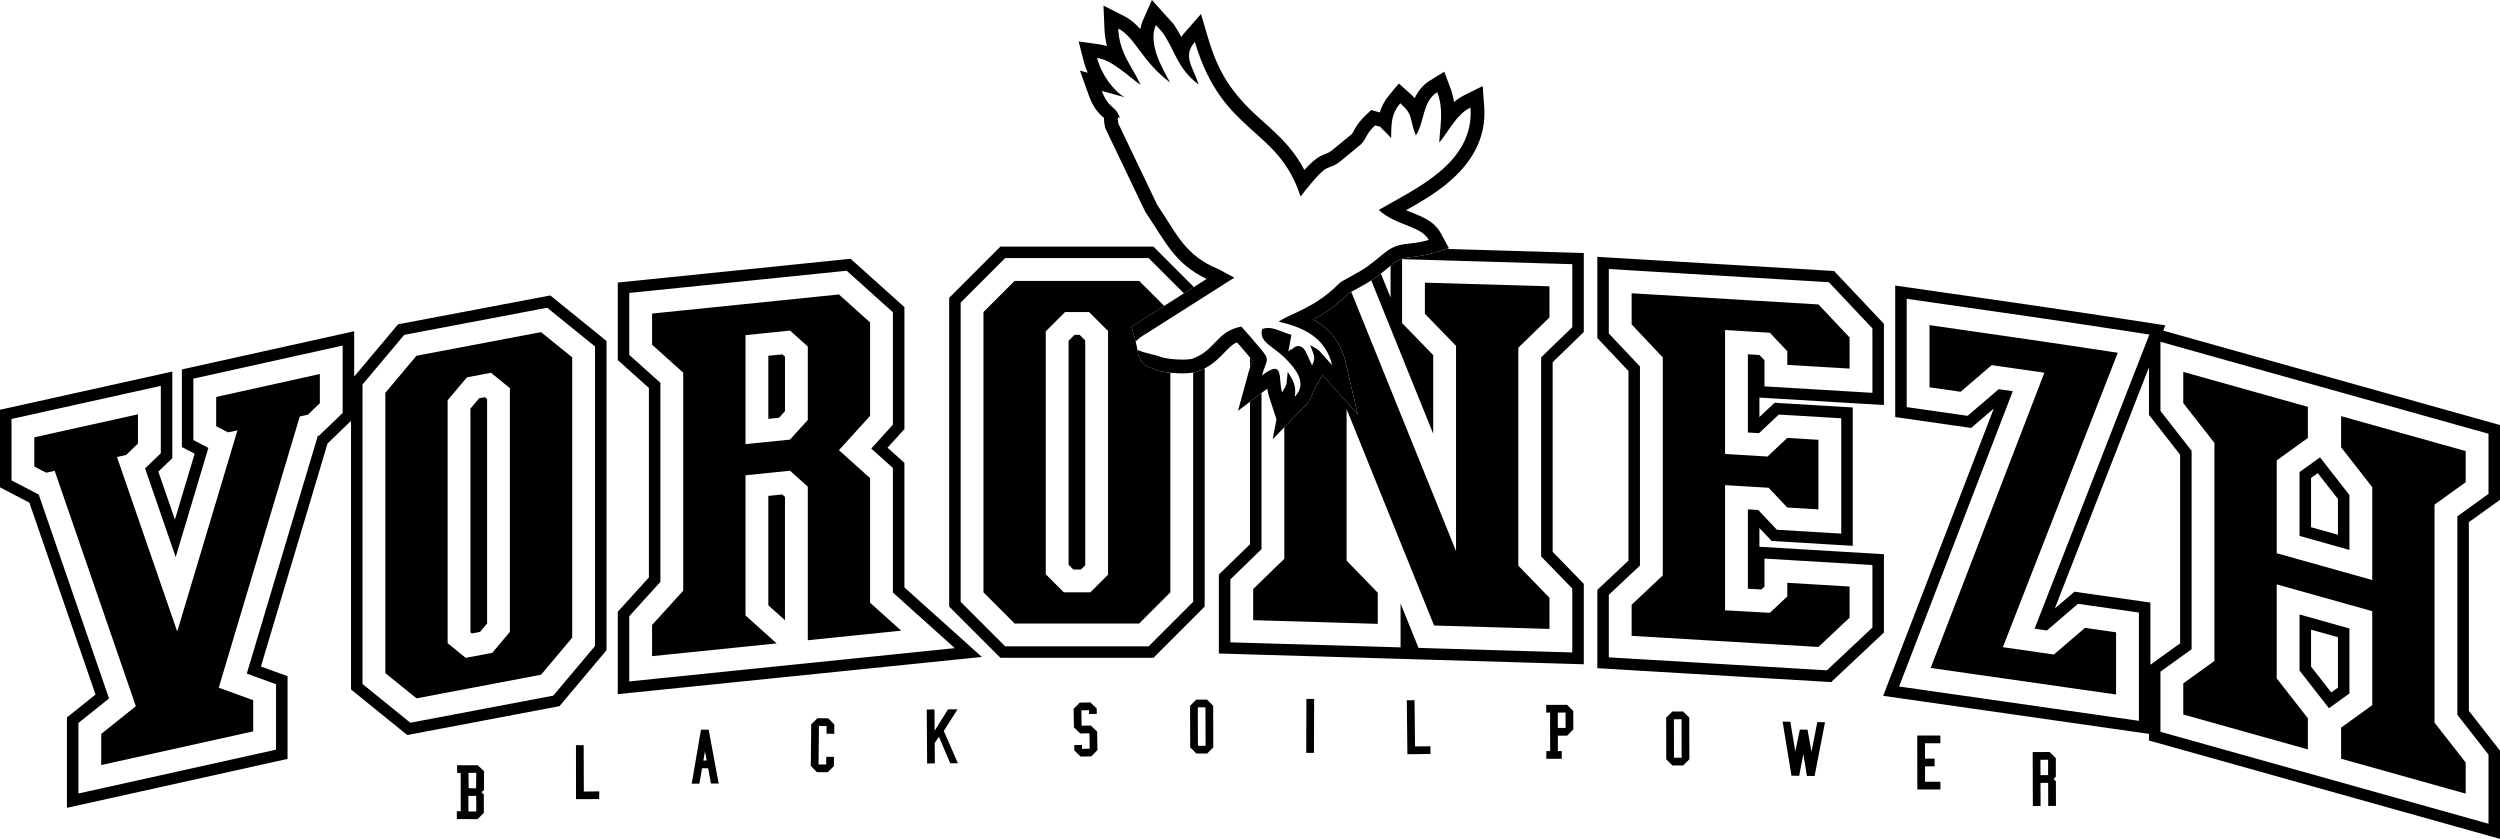 <?xml version="1.0" encoding="UTF-8"?> <svg xmlns="http://www.w3.org/2000/svg" xmlns:xlink="http://www.w3.org/1999/xlink" xmlns:xodm="http://www.corel.com/coreldraw/odm/2003" xml:space="preserve" width="100.344mm" height="33.672mm" version="1.1" shape-rendering="geometricPrecision" text-rendering="geometricPrecision" image-rendering="optimizeQuality" fill-rule="evenodd" clip-rule="evenodd" viewBox="0 0 8444.97 2833.83"> <g id="Слой_x0020_1">  <g id="_1704305914880"> <path fill="black" d="M7259.16 2479.05l-127.55 -18.26c-208.74,-29.89 -417.48,-59.79 -626.22,-89.67l-144.04 -20.63 373.6 -970.42 -76.48 65.52 -256.51 -36.73 0 -444.29 132.37 18.95c212.47,30.43 424.94,60.88 637.1,93.49l142.98 21.98 -6.99 17.91 98.96 27.74c140.28,39.32 280.56,78.63 420.83,117.96l112.29 31.47c140.28,39.32 280.56,78.64 420.83,117.96l84.65 23.72 0 252.52 -105.21 75.72c0,212.38 0,424.75 0,637.13l105.21 134.69 0 298.02 -147.22 -41.26c-140.28,-39.32 -280.56,-78.64 -420.83,-117.95l-112.29 -31.48c-140.28,-39.32 -280.56,-78.64 -420.83,-117.96l-84.65 -23.72 0 -22.41zm613.85 -1163.27l56.01 15.7c140.27,39.32 280.55,78.64 420.82,117.96l56.29 15.77 0 203.16 -105.21 75.72c0,223.46 0,446.93 0,670.41l105.21 134.69 0 233.41 -97.9 -27.44c-140.27,-39.32 -280.55,-78.63 -420.82,-117.95l-112.3 -31.48c-140.27,-39.32 -280.55,-78.64 -420.82,-117.95l-56.29 -15.78 0 -203.16 105.21 -75.71c0,-223.47 0,-446.94 0,-670.41l-105.21 -134.69 0 -233.41 97.9 27.44c140.27,39.32 280.55,78.64 420.82,117.95l56.29 15.78zm-105.21 494.57l168.53 47.24c0,-61.82 0,-123.63 0,-185.45l-99.39 -127.25 -69.14 49.76c0,71.9 0,143.8 0,215.7zm99.39 581.96l69.14 -49.76c0,-73.22 0,-146.43 0,-219.64l-168.53 -47.24c0,63.13 0,126.26 0,189.39l99.39 127.25zm-3136.07 -353.76l0 148.22 -79.36 -2.34c-140.28,-4.15 -280.56,-8.29 -420.83,-12.43l-74.81 -2.21 0 -212.67 105.21 -102.1 0 -527.35 -38.86 29.37 0 481.54 -105.2 102.1 0 266.81 112.51 3.32c140.27,4.14 280.55,8.29 420.82,12.43l119.36 3.52 70.96 2.1c129.91,3.84 259.82,7.68 389.73,11.51l119.36 3.53 0 -271.65 -105.2 -108.31c0,-213.46 0,-426.91 0,-640.36l105.2 -102.1 0 -266.81 -112.51 -3.32 -350.74 -10.36 -47.04 14.04c-31.25,9.32 -56.71,11.05 -88.02,15.62 -19.31,2.83 -30.7,7.78 -46.18,20.29 -2.74,2.21 -5.47,4.44 -8.21,6.68l0 107.4 -32.67 -80.83c-5.2,4.06 -10.44,8.05 -15.76,11.87 -5.47,3.94 -11.07,7.71 -16.76,11.35l209.24 517.73c0,-88.51 0,-177.02 0,-265.54l-105.2 -108.31 0 -215.87 79.36 2.34c140.27,4.14 280.55,8.29 420.82,12.43l74.81 2.21 0 212.67 -105.2 102.1c0,224.19 0,448.37 0,672.56l105.2 108.31 0 215.88 -79.36 -2.34c-129.91,-3.84 -259.81,-7.68 -389.73,-11.51l-50.33 -1.48 -60.62 -150.02zm-2862.11 311.27l-482.92 91.58 -161.54 -130.9 0 -36.75c0,-315.62 0,-631.24 0,-946.86l0 -28.09 140.96 -167.69 26.97 -5.11c140.28,-26.6 280.55,-53.21 420.82,-79.81l35.13 -6.66 161.53 130.89 0 36.75c0,315.62 0,631.24 0,946.86l0 28.1 -140.95 167.68zm1074.07 -834.7l73.14 65.66 0 34.39c0,128.81 0,257.62 0,386.43l209.2 187.83 -173.24 17.71c-98.7,10.08 -197.42,20.16 -296.12,30.26l-124.7 12.74c-140.28,14.33 -280.55,28.67 -420.83,43.01l-84.93 8.68 0 -220.33 105.21 -115.96c0,-224.1 0,-448.2 0,-672.3l-105.21 -94.45 0 -209.21 69.26 -7.08c210.41,-21.49 420.82,-43 631.24,-64.5l33.94 -3.47 156.19 140.23 0 34.38c0,105.21 0,210.42 0,315.62l0 29.76 -73.14 80.61zm-291.46 579.98c0,-138.91 0,-277.81 0,-416.7l-9.02 -8.1 -47.21 4.82c0,123.16 0,246.33 0,369.5l56.24 50.49zm-2058.16 -213.23l110.47 -368.97 -50.75 -26.43 0 -207.35 60.39 -13.4c116.71,-25.88 233.44,-51.76 350.15,-77.64l93.77 -20.8 0 227.53 -79.31 76.49 -4.61 1.02 -239.94 803.08 98.81 35.9 0 221.08 -60.4 13.39c-171.12,37.95 -342.23,75.89 -513.35,113.84l-93.78 20.79 0 -238.29 103.39 -82.76 -237.49 -688.76 -91.95 -47.88 0 -207.36 60.4 -13.39c116.71,-25.88 233.43,-51.76 350.14,-77.65l93.78 -20.79 0 227.53 -53.15 51.25 103.42 299.58zm6205.69 -560.41l-47.55 -6.81 -105.02 89.98 -205.76 -29.46 0 -365.8 88.02 12.61c212.34,30.41 424.68,60.84 636.7,93.44l95.07 14.61 -387.81 993.68 41.58 5.95 105.02 -89.98 205.76 29.46 0 365.8 -88.02 -12.61c-208.73,-29.89 -417.48,-59.78 -626.22,-89.66l-95.77 -13.72 384.01 -997.49zm-894.81 139.5l37.62 2.26 66.86 -62.86 210.86 12.63 0 72.61c0,78.36 0,156.72 0,235.09l0 81.85 -217.4 -13.02 -63.02 -66.8 -34.93 -2.1c0,89.37 0,178.73 0,268.09l45.64 2.58 10.43 -9.8 0 -94.63 364.58 21.83 0 211.15 -153.71 144.5 -33.19 -1.99c-210.35,-12.6 -420.72,-24.92 -631.06,-37.52l-72.48 -4.34 0 -211.14 105.2 -98.91c0,-224.16 0,-448.32 0,-672.48l-105.2 -111.51 0 -217.67 81.69 4.89c210.36,12.6 420.72,25.2 631.07,37.79l30.5 1.83 147.19 156.01 0 217.67 -364.58 -21.83 0 -88.11 -16.88 -17.89 -39.19 -2.42c0,88.09 0,176.18 0,264.26zm-2024.21 722.27l-484.69 0 -150.36 -150.36 0 -31.93c0,-315.62 0,-631.24 0,-946.86l0 -31.93 150.36 -150.36 31.93 0c140.28,0 280.55,0 420.83,0l31.93 0 119.19 119.19 33.6 -21.33 -136.69 -136.7 -48.02 0c-140.28,0 -280.55,0 -420.83,0l-48.02 0 -173.12 173.12 0 48.02c0,315.62 0,631.24 0,946.86l0 48.02 173.12 173.12 516.87 0 173.12 -173.12 0 -48.02 0 -756.53c-7.37,3.78 -15.36,7.28 -24.22,10.53 -4.09,1.5 -9.05,2.71 -14.63,3.65l0 742.35 0 31.93 -150.36 150.36zm-2234.74 -77.01l0 -758.38 -7.68 -6.23 -19.14 3.64 -29.42 35c0,251.89 0,503.78 0,755.68l4.83 3.91 27.53 -5.22 23.88 -28.4zm1006.24 -717.35c0,-61.35 0,-122.7 0,-184.05l-8.83 -7.92 -47.41 4.84c0,71.06 0,142.12 0,213.18l35.94 -3.68 20.3 -22.37zm1014.28 520.51l0 -759.36 -18.85 -18.84 -17.38 0 -20.01 20.01c0,252.22 0,504.44 0,756.66l16.01 16 25.76 0 14.48 -14.47zm3598.09 336.09l100.39 -72.24c0,-212.38 0,-424.76 0,-637.14l-105.21 -134.69 0 -160.86 -318.12 815.09 66.43 -56.91 256.51 36.73 0 210.02zm-6078.28 -823.89l-79.27 76.43 -225.09 753.38 89.94 32.68 0 279.47 -90.84 20.15c-171.12,37.95 -342.23,75.89 -513.35,113.83l-141.04 31.27 0 -305.37 96.59 -77.32 -223.52 -648.23 -99.12 -51.62 0 -262.11 90.83 -20.15c116.72,-25.88 233.44,-51.76 350.15,-77.64l141.04 -31.27 0 292.45 -47.19 45.5 55.98 162.16 66.67 -222.68 -43.17 -22.49 0 -262.1 90.83 -20.15c116.71,-25.88 233.43,-51.76 350.14,-77.64l141.04 -31.27 0 153.11 148.33 -176.47 40.57 -7.69c140.28,-26.59 280.55,-53.2 420.82,-79.8l52.83 -10.02 189.92 153.9 0 55.27c0,315.62 0,631.24 0,946.86l0 42.26 -158.96 189.12 -514.22 97.52 -189.93 -153.9 0 -55.28c0,-284.06 0,-568.12 0,-852.17zm3036.77 -180.16l0 -33.84c2.53,2.95 5.83,6.8 8.52,10.37 -0.77,1.94 -1.57,3.85 -2.21,5.55 -2.26,5.95 -4.36,11.91 -6.31,17.93zm-1224.38 270.88l56.97 51.14 0 51.73c0,123.03 0,246.07 0,369.1l261.61 234.88 -260.56 26.63c-98.7,10.08 -197.41,20.16 -296.12,30.26l-124.7 12.74c-140.27,14.34 -280.55,28.67 -420.83,43.01l-127.72 13.05 0 -278.35 105.21 -115.96c0,-213.32 0,-426.64 0,-639.97l-105.21 -94.46 0 -261.61 104.16 -10.65c210.41,-21.5 420.82,-43 631.23,-64.5l51.05 -5.22 181.88 163.29 0 51.72c0,105.21 0,210.42 0,315.62l0 44.76 -56.97 62.78zm2945.09 -103.56l51.22 -48.16 264.13 15.81 0 109.2c0,78.36 0,156.72 0,235.09l0 123.08 -273.94 -16.4 -41.41 -43.89c0,21.14 0,42.28 0,63.42l420.65 25.19 0 264.54 -178.16 167.49 -49.92 -2.99c-210.35,-12.59 -420.71,-24.92 -631.06,-37.52l-109.01 -6.53 0 -264.53 105.21 -98.91c0,-213.42 0,-426.84 0,-640.26l-105.21 -111.5 0 -274.35 122.87 7.36c210.36,12.59 420.72,25.19 631.07,37.79l45.87 2.74 168.35 178.43 0 274.35 -420.65 -25.19c0,21.91 0,43.81 0,65.73zm1863.47 372.16l90.83 25.46c0,-40.28 0,-80.56 0,-120.84l-68.17 -87.27 -22.66 16.31c0,55.44 0,110.89 0,166.33zm68.17 558.07l22.66 -16.31c0,-56.77 0,-113.52 0,-170.28l-90.83 -25.46c0,41.59 0,83.18 0,124.78l68.17 87.27z"></path> <path fill="black" d="M3742.97 1941.31l-59.63 59.63 -89.62 0 -61.16 -61.16c0,-273.5 0,-547.02 0,-820.52l65.17 -65.17 81.23 0 64 64 0 823.22zm3947.74 -72.5l322.7 90.45c0,-104.55 0,-209.1 0,-313.65l-105.2 -134.69 0 -105.21c140.27,39.32 280.55,78.63 420.82,117.95l0 105.21 -105.2 75.72c0,245.48 0,490.96 0,736.44l105.2 134.7 0 105.2c-140.27,-39.31 -280.55,-78.63 -420.82,-117.95l0 -105.21 105.2 -75.71c0,-105.87 0,-211.73 0,-317.59l-322.7 -90.46c0,105.87 0,211.73 0,317.59l105.2 134.7 0 105.2c-140.27,-39.31 -280.55,-78.63 -420.82,-117.95l0 -105.21 105.2 -75.71c0,-245.49 0,-490.97 0,-736.45l-105.2 -134.69 0 -105.21c140.27,39.31 280.55,78.63 420.82,117.95l0 105.21 -105.2 75.72c0,104.54 0,209.1 0,313.65zm-3141.9 -487.05c0,170.7 0,341.4 0,512.1l105.21 108.31 0 105.21c-140.28,-4.14 -280.55,-8.28 -420.83,-12.42l0 -105.21 105.21 -102.1 0 -444.38 68.31 -70.29c14.64,-15.05 24.52,-31.96 29.35,-49.94l31.11 -56.44 119.21 133.08 -41.21 -176.81c-16.06,-68.89 -55.98,-113.89 -109.13,-143.43 34.09,-18.2 65.27,-39.08 94.97,-65 8.69,-7.57 16.76,-16.38 25.16,-23.6 2.16,-1.64 5.1,-3.43 8.27,-5.19l354.01 875.96c0,-231.1 0,-462.19 0,-693.29l-105.21 -108.31 0 -105.2c140.28,4.14 280.55,8.28 420.83,12.42l0 105.21 -105.21 102.1c0,245.48 0,490.97 0,736.45l105.21 108.31 0 105.2c-129.91,-3.83 -259.82,-7.67 -389.73,-11.5l-295.53 -731.24zm-2826.35 752.56l-59.63 70.93 -89.63 17 -61.16 -49.56c0,-273.51 0,-547.02 0,-820.52l65.17 -77.54 81.23 -15.4 64.01 51.87 0 823.22zm105.2 144.88l105.21 -125.16c0,-315.62 0,-631.24 0,-946.86l-105.21 -85.25c-140.27,26.6 -280.55,53.21 -420.82,79.81l-105.21 125.16c0,315.62 0,631.24 0,946.86l105.21 85.25 420.82 -79.8zm901.04 -860.57l-60.16 66.3 -150.25 15.35c0,-122.71 0,-245.44 0,-368.15l150.61 -15.39 59.8 53.7c0,82.73 0,165.46 0,248.19zm210.41 -13.89c0,-105.2 0,-210.41 0,-315.62l-105.2 -94.45c-210.41,21.5 -420.83,43.01 -631.24,64.5l0 105.21 105.21 94.45c0,245.48 0,490.97 0,736.45l-105.21 115.96 0 105.21c140.28,-14.34 280.55,-28.67 420.83,-43.01l-105.21 -94.45c0,-157.83 0,-315.67 0,-473.5l150.4 -15.37 60.01 53.88c0,172.9 0,345.8 0,518.7 105.21,-10.76 210.41,-21.5 315.62,-32.26l-105.21 -94.45c0,-140.27 0,-280.55 0,-420.82l-105.2 -94.46 105.2 -115.96zm-2340.45 728.45l203.49 -679.66 -31.79 7.05 -40.12 -20.89 0 -98.73c116.71,-25.88 233.44,-51.76 350.15,-77.64l0 98.72 -40.11 38.68 -27.63 6.13 -273.72 916.14 11.18 4.07 0 0 105.21 38.23 0 105.21c-171.12,37.94 -342.23,75.89 -513.35,113.83l0 -105.2 116.89 -93.57 -274.17 -795.12 -28.67 6.36 -40.11 -20.89 0 -98.73c116.71,-25.88 233.43,-51.76 350.14,-77.64l0 98.72 -40.11 38.68 -30.79 6.83 203.49 589.42zm140.28 189.8l-0.54 1.8 0.87 0.18 -0.33 -1.98zm6409.09 23.02l0 -210.05 -105.02 -15.04 -105.02 89.98 -172.38 -24.68 388.19 -994.63c-211.96,-32.59 -423.95,-62.97 -635.92,-93.32l0 210.05 105.03 15.04 105.02 -89.98 177.89 25.47 -384.01 997.5c191.82,27.46 434.39,62.19 626.21,89.66zm-1320.81 -812.45l143.28 8.58 66.86 -62.85 105.21 6.3c0,78.36 0,156.72 0,235.09l-105.21 -6.3 -63.02 -66.8 -147.12 -8.81c0,140.94 0,281.86 0,422.8l151.43 8.53 58.81 -55.29 0 -46.13 210.42 12.6 0 105.21 -105.21 98.91c-210.42,-12.6 -420.48,-24.91 -631.07,-37.52l0 -105.21 105.21 -98.91c0,-245.48 0,-490.96 0,-736.44l-105.21 -111.51 0 -105.2c210.36,12.59 420.71,25.19 631.07,37.79l105.21 111.5 0 105.21 -210.42 -12.61 0 -46.12 -58.81 -62.34 -151.43 -9.33c0,139.61 0,279.24 0,418.85zm-1979.05 572.59l105.2 -105.21 0 -741.77c-19.15,-2.02 -36.59,-5.4 -47.7,-9.72 -25.65,-9.98 -47.78,-13.67 -58.33,-43.98 -3.01,-8.66 -4.04,-18.01 -5.66,-27.02 -2.52,-13.99 -5.99,-27.76 -9.93,-41.41l-9.68 -33.47 110.55 -70.22 -84.46 -84.46c-140.28,0 -280.56,0 -420.83,0l-105.21 105.21c0,315.62 0,631.24 0,946.86l105.21 105.21 420.83 0z"></path> <path fill="black" d="M4779.07 331.57c-5.49,-5.92 -11.49,-11.63 -17.93,-17.4l-35.87 -32.12 -30.84 36.96c-17.51,20.97 -27.59,40.46 -33.42,60.81 -1.21,-0.33 -2.42,-0.66 -3.64,-1l-25.56 -7.19 -19.18 18.37c-15.33,14.69 -27.33,29.34 -37.5,47.96 -2.81,5.15 -5.24,10.76 -9.19,15.15l-65.95 54.35c-15.7,12.09 -22.27,11.12 -38.71,19.52 -18.92,9.67 -38.04,28.13 -55.05,47.23 -14.29,-27.26 -31.43,-52.91 -51.98,-77.41 -30.89,-36.82 -66.29,-67.12 -101.78,-99.19 -90.3,-81.6 -136.53,-150.64 -171.59,-269.31l-23.94 -81.06 -55.65 63.63c-4.07,4.65 -7.75,9.38 -11.03,14.18 -7.23,-13.81 -14.97,-27.62 -24.15,-41.06l-1.75 -2.57 -73.22 -81.43 -29.07 65.68c-4.77,10.77 -8.04,21.65 -10.03,32.59 -15.27,-17.19 -32.34,-32.47 -53.61,-43.28l-70.92 -36.03 3.41 79.47c0.86,20.21 3.75,39.2 8.53,57.58 -8.77,-2.9 -17.81,-5.1 -27.17,-6.4l-68.61 -9.55 17.14 67.12c3.19,12.45 7.71,25.44 13.36,38.49l-26.21 -7.24 30.38 84.46c9.22,25.64 21.3,47.76 41.07,66.74 1.31,1.25 6.2,5.39 10.07,8.91 -0.56,9.46 0.9,19.08 2.89,28.63l1.14 5.53 135.32 282.81 1.92 2.84c67.29,99.75 96.89,171.91 205.19,223.93l-253.89 161.29 9.68 33.47c1.62,5.61 3.16,11.24 4.59,16.89 6.61,-8.05 19.27,-17.8 40.08,-29.8l292.97 -186.1 -52.1 -28.23c-114.91,-47.29 -139.62,-116.12 -207.98,-217.45l-131.4 -274.62c-9.15,-44.07 16.49,0.66 -2.15,-35.41 -12.28,-23.78 -34.21,-21.13 -53.65,-75.17l76.83 21.23c-36.01,-19.92 -78.66,-76.27 -93.07,-132.7 50.88,7.09 102.04,59.15 146.9,91.29 -24.72,-58.17 -71.73,-104.63 -75.41,-190.51 57.57,29.25 80,111.5 175.42,182.36 -24.23,-44.51 -76.5,-130.34 -48.19,-194.3l23.12 25.7c42.06,61.65 50.66,123.42 121.46,175.22 -18.45,-58.58 -55.67,-95.01 -12.88,-143.94 93.17,315.47 281.15,285.39 357.03,522.57l18.27 -23.58c82.17,-102.04 67.58,-57.91 117.41,-96.66l68.51 -56.45c19.47,-19.19 13.89,-31.79 47.28,-63.76 35.18,9.88 5.71,-2.02 31.62,18.72l22.93 23.88c0.35,-56.26 1.69,-82.54 30.78,-117.39 46.23,41.4 28.93,48.66 52.67,109.07 30.24,-47.73 21.41,-115.09 72.32,-146.43 22.27,59.72 9.97,108.9 6.54,170.67 38.48,-47.89 58.9,-95.6 105.61,-118.89 14.2,190.21 -192.71,276.7 -309.69,345.89 57.04,53.11 142.73,53.23 168.85,101.36 -68.77,20.52 -98.38,2.51 -150.12,44.29 -51.88,41.91 -54.07,46.92 -118.73,81.95 -42.01,22.74 -23.56,13.39 -57.14,42.7 -77.16,67.32 -145.66,81.27 -181.13,107.32 95.59,20.73 160.77,61.7 180.58,146.7l-43.4 -48.46c-8.28,-7.25 -20.98,-14.09 -31.11,-18.98 12.7,31.97 20.86,42.24 6.67,67.99 -9.69,-18.18 -18.84,-47.56 -29.38,-57.38 -23.12,-21.55 -39.72,8.81 -41.8,4.37 -1.31,-2.82 -5.38,4.5 -8.85,6.51l10.51 -56.4c-43.63,-12.99 -67.14,-31.34 -99.06,-19.52 -11.98,45.24 38.05,57.11 80.1,100.56 33.92,35.04 74.34,82.62 29.79,128.45 6.97,-37.13 -5.92,-56.25 -23.41,-85.03l-4.23 41.98c-0.8,2.58 -3.21,7.21 -4,9.33l-10.58 18.7c-14.66,-44.81 9.57,-116.22 -68.15,-57.45 15.44,-56.28 30.6,-48.23 -6.59,-92.42 -13.66,-16.23 -17.71,-20.16 -29.92,-35.16l-33.34 -37.4c-85.97,17.08 -85.65,79.42 -164.05,108.14 -19.46,7.13 -87.4,2.28 -106.57,-5.17 -23.19,-9.02 -61.26,-14.15 -80.33,-24.67 1.35,8.06 2.47,16.32 5.14,24.02 10.55,30.31 32.68,34 58.33,43.98 30.53,11.88 108.86,16.69 139.42,5.5 43.33,-15.87 65.92,-37.81 96.73,-69.89 12.69,-13.22 22.84,-22.45 36.4,-28.77l12.88 14.44c9.7,11.86 19.87,23.21 29.73,34.93 2.58,3.06 6.83,7.89 10.15,12.3 -0.77,1.94 -1.57,3.85 -2.21,5.55 -4.04,10.65 -7.6,21.33 -10.62,32.33l-36.17 131.85 98.97 -74.84c1.26,9.18 3.08,18.26 5.99,27.19l24.93 76.21 -12.62 67.33 107.46 -110.58c14.64,-15.05 24.52,-31.96 29.35,-49.94l31.11 -56.44 119.21 133.08 -41.21 -176.81c-16.06,-68.89 -55.98,-113.89 -109.13,-143.43 34.09,-18.2 65.27,-39.08 94.97,-65 8.69,-7.57 16.76,-16.38 25.16,-23.6 5.78,-4.38 17.06,-9.75 23.55,-13.26 23.57,-12.77 47.37,-25.85 69.16,-41.53 19.46,-13.99 37.98,-30.05 56.64,-45.12 15.48,-12.51 26.87,-17.46 46.18,-20.29 31.32,-4.57 56.77,-6.3 88.02,-15.62l54.9 -16.39 -27.34 -50.35c-25.09,-46.22 -73.22,-59.81 -117.74,-78.08 49.15,-27.68 97.37,-55.72 141.9,-93 79.47,-66.52 130.17,-150.41 122.18,-257.45l-5.15 -69.05 -61.97 30.9c-13.23,6.6 -24.66,14.4 -34.87,23.09 -2.38,-15.72 -6.45,-32.02 -12.97,-49.5l-19.77 -53 -48.17 29.65c-24.8,15.28 -40.51,35.67 -51.67,59.71z"></path> <path fill="black" fill-rule="nonzero" d="M6892.71 2618.45l25.84 -0.08 -0.16 -51.94 -25.85 0.08 0.17 51.94zm-25.79 104.24l-0.56 -182.21 57.19 -0.18 20.93 20.8 0.19 62.43 -7.79 7.84 7.84 7.79 0.26 83.29 -26.11 0.08 -0.24 -78.05 -25.85 0.08 0.24 78.05 -26.11 0.08z"></path> <polygon fill="black" fill-rule="nonzero" points="6476.67,2666.85 6476.44,2484.65 6554.54,2484.55 6554.57,2510.65 6502.58,2510.72 6502.65,2562.66 6535.1,2562.62 6535.13,2588.73 6502.67,2588.77 6502.74,2640.71 6554.73,2640.65 6554.76,2666.76 "></polygon> <polygon fill="black" fill-rule="nonzero" points="6021.6,2437.63 6047.66,2438 6064.47,2538.76 6079.88,2464.57 6105.89,2464.94 6119.16,2539.54 6138.85,2439.29 6164.9,2439.66 6129.72,2621.39 6103.66,2621.02 6091.71,2546.97 6077.64,2620.65 6051.59,2620.28 "></polygon> <path fill="black" fill-rule="nonzero" d="M5654.68 2559.58l25.85 -0.05 -0.28 -130 -25.84 0.06 0.27 129.99zm-5.18 26.12l-20.91 -20.82 -0.29 -140.48 20.82 -20.91 36.32 -0.08 20.91 20.82 0.29 140.48 -20.82 20.91 -36.32 0.08z"></path> <path fill="black" fill-rule="nonzero" d="M5262.37 2459.01l26.11 -0.06 -0.1 -51.94 -26.11 0.06 0.1 51.94zm-38.9 104.23l-0.05 -26.1 13.01 -0.03 -0.27 -129.99 -13.01 0.03 -0.05 -26.11 70.46 -0.14 20.91 20.82 0.13 62.42 -20.83 20.91 -31.34 0.07 0.11 51.94 13.05 -0.03 0.05 26.11 -52.17 0.1z"></path> <polygon fill="black" fill-rule="nonzero" points="4754.18,2547.79 4752.17,2365.59 4778.27,2365.31 4780,2521.41 4831.98,2520.83 4832.27,2546.93 "></polygon> <polygon fill="black" fill-rule="nonzero" points="4412.44,2543.14 4413.04,2360.93 4439.15,2361.01 4438.54,2543.22 "></polygon> <path fill="black" fill-rule="nonzero" d="M4046.55 2519.39l25.84 -0.07 -0.36 -129.99 -25.84 0.07 0.36 129.99zm-5.17 26.12l-20.93 -20.8 -0.39 -140.48 20.8 -20.92 36.32 -0.1 20.92 20.8 0.39 140.48 -20.8 20.92 -36.32 0.1z"></path> <polygon fill="black" fill-rule="nonzero" points="3628.82,2516.91 3654.92,2516.44 3655.15,2529.44 3680.99,2528.98 3680.05,2477.04 3648.98,2477.6 3627.74,2457.12 3626.61,2394.7 3647.1,2373.46 3683.41,2372.81 3704.65,2393.29 3704.98,2411.54 3678.88,2412.01 3678.64,2399 3652.81,2399.47 3653.75,2451.4 3684.82,2450.85 3706.06,2471.33 3707.19,2533.75 3686.69,2554.99 3650.39,2555.64 3629.15,2535.16 "></polygon> <polygon fill="black" fill-rule="nonzero" points="3131.8,2578.96 3130.54,2396.75 3156.64,2396.57 3157.14,2468.5 3202.33,2396.25 3234.47,2396.03 3188.18,2469.25 3235.74,2578.24 3209.81,2578.42 3171.8,2488.69 3157.43,2509.56 3157.91,2578.78 "></polygon> <polygon fill="black" fill-rule="nonzero" points="2759.5,2608.27 2738.85,2587.18 2740.33,2446.72 2761.43,2426.07 2797.74,2426.46 2818.38,2447.54 2818.06,2478.8 2791.95,2478.52 2792.23,2452.51 2766.38,2452.23 2765.01,2582.22 2790.85,2582.49 2791.13,2556.48 2817.22,2556.76 2816.9,2588.01 2795.81,2608.66 "></polygon> <path fill="black" fill-rule="nonzero" d="M2381.39 2537.72l-5.39 31.25 11.19 -0.08 -5.81 -31.17zm-44.82 109.57l31.32 -182.43 26.01 -0.18 33.77 182 -26.02 0.17 -9.58 -51.75 -20.6 0.01 -8.89 52 -26.01 0.18z"></path> <polygon fill="black" fill-rule="nonzero" points="1945.78,2699.52 1945.61,2517.04 1971.64,2517.38 1972.15,2673.83 2024.35,2673.23 2024.01,2699.26 "></polygon> <path fill="black" fill-rule="nonzero" d="M1582.5 2741.29l26.42 -0.19 -0.4 -52.82 -26.41 0.19 0.39 52.82zm0.69 -78.98l24.89 0.83 0.88 -52.58 -26.41 0.19 0.63 51.56zm-39.87 104.42l-0.19 -26.41 13.2 -0.1 -0.19 -129.27 -11.93 0.35 -0.19 -26.41 69.84 0.24 21.23 19.91 -0.3 63.24 -8.07 7.68 7.68 8.07 -0.05 61.98 -21.18 20.98 -69.84 -0.25z"></path> </g> </g> </svg> 